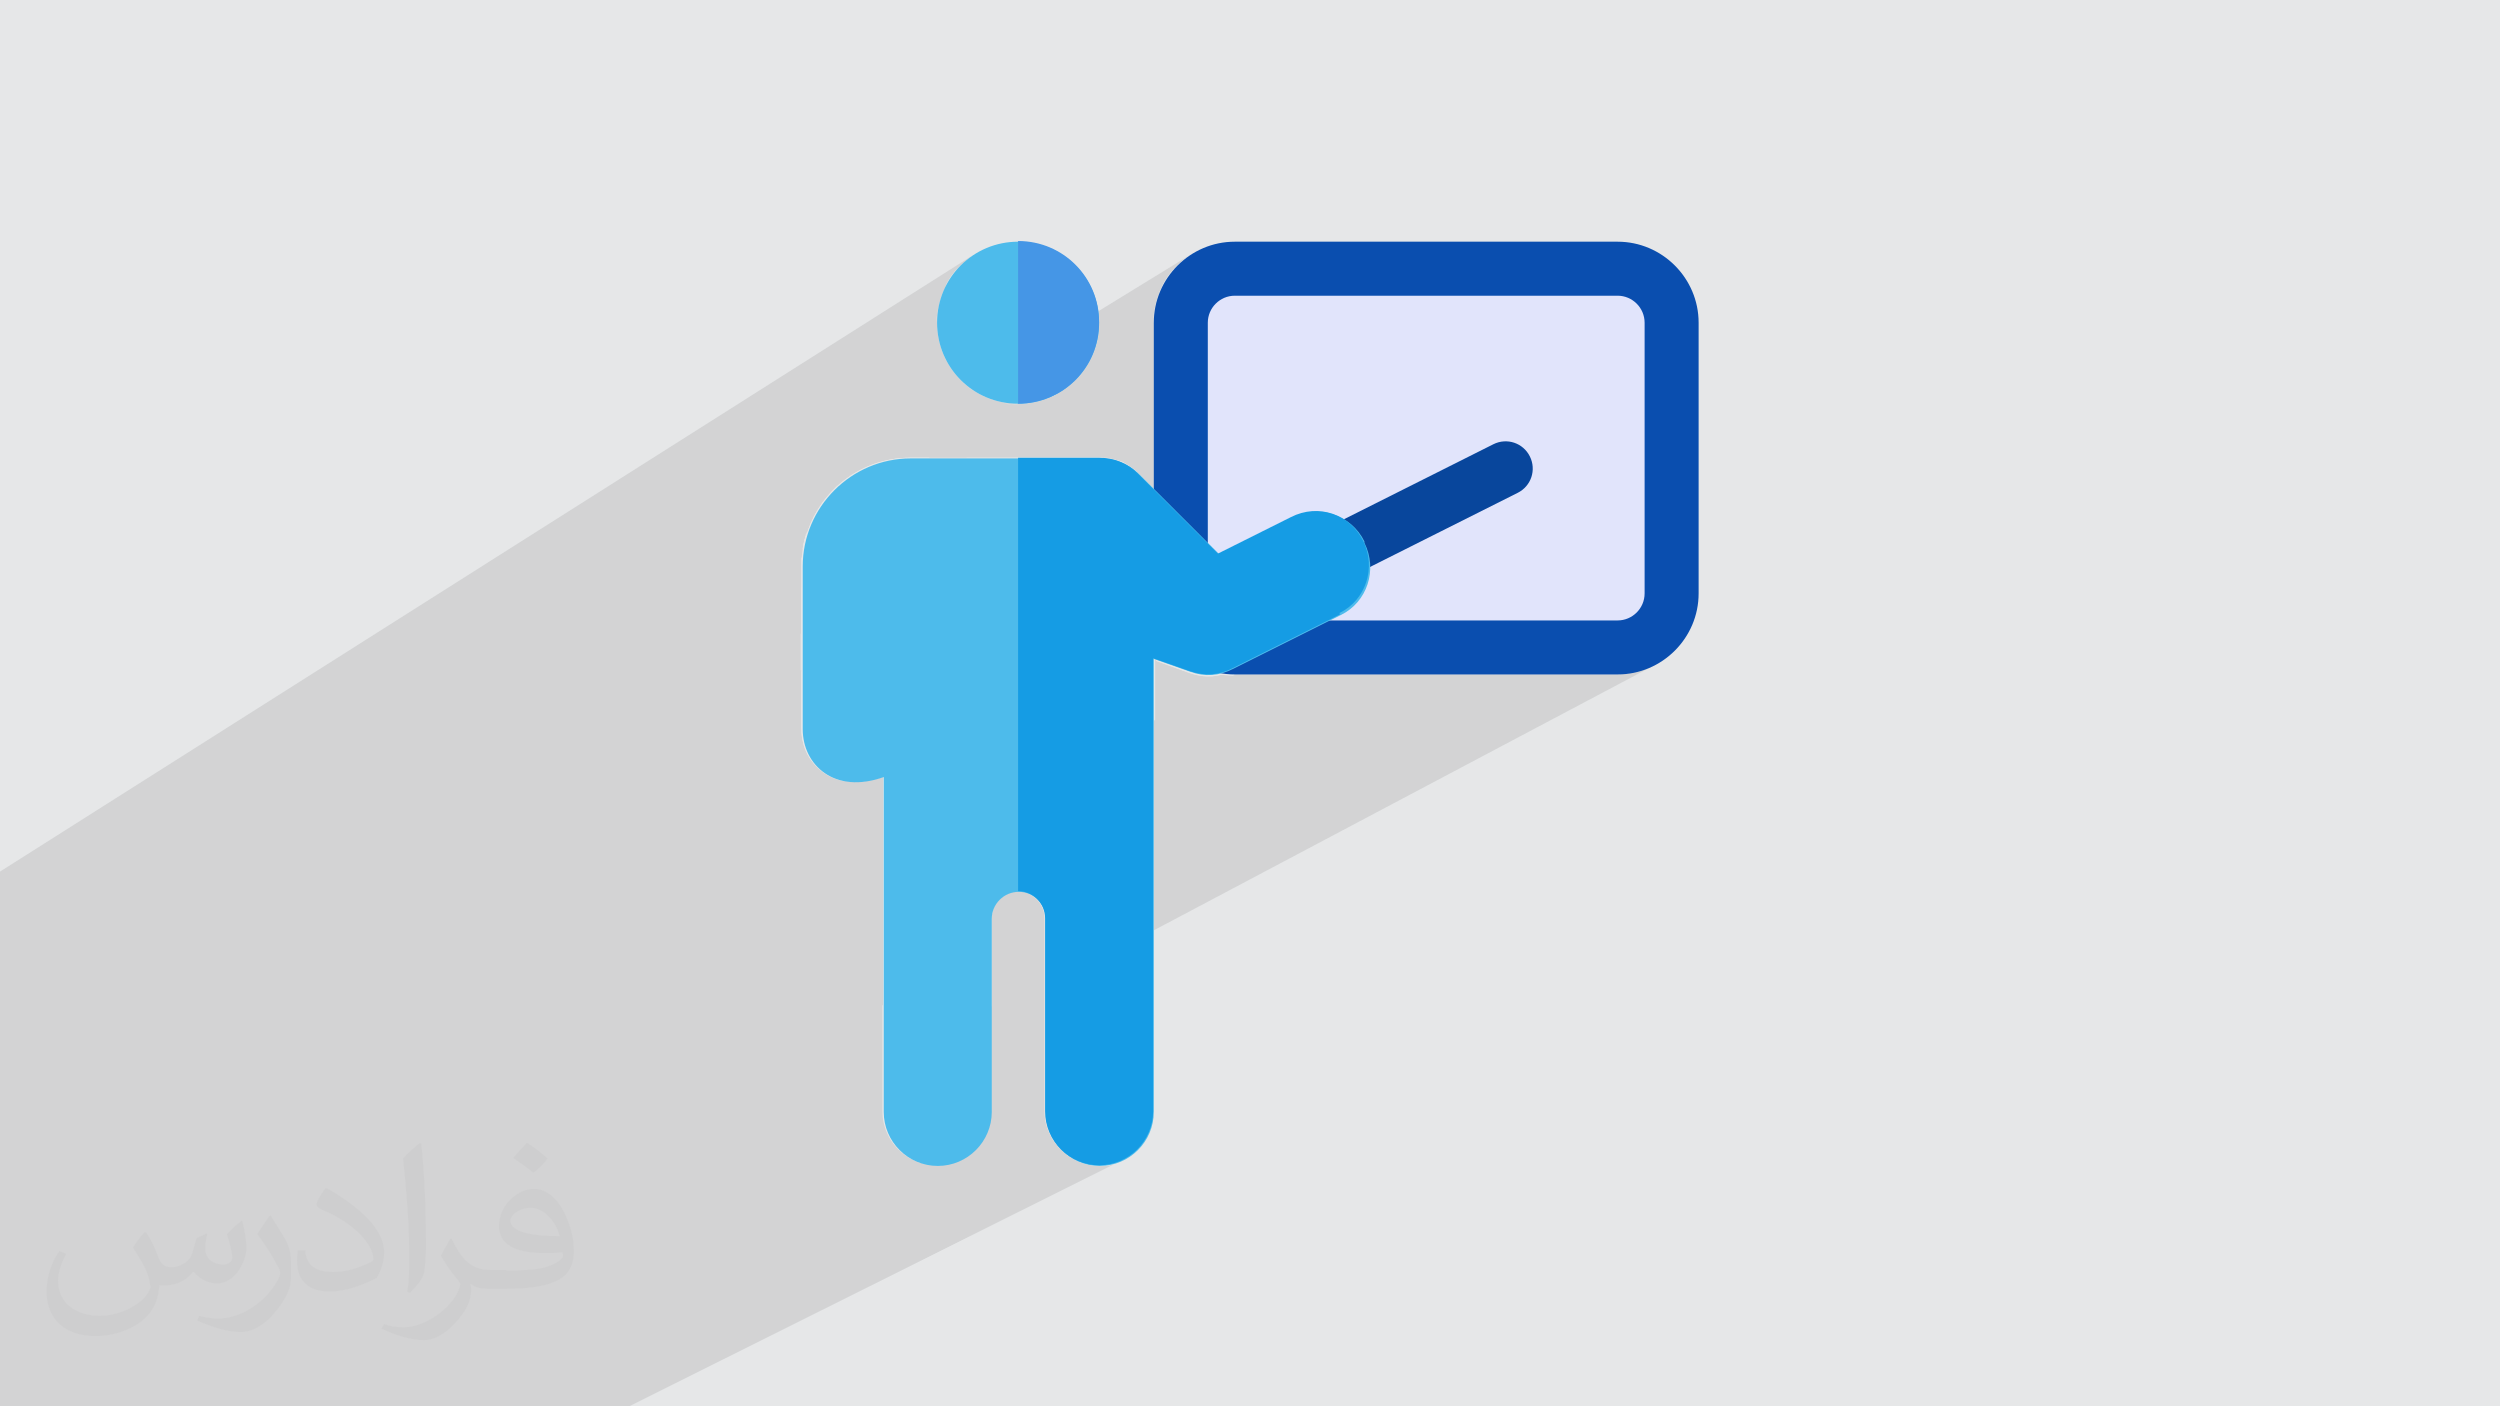<?xml version="1.0" encoding="UTF-8"?>
<!DOCTYPE svg PUBLIC "-//W3C//DTD SVG 1.1//EN" "http://www.w3.org/Graphics/SVG/1.1/DTD/svg11.dtd">
<!-- Creator: CorelDRAW 2017 -->
<svg xmlns="http://www.w3.org/2000/svg" xml:space="preserve" width="3.703in" height="2.083in" version="1.1" style="shape-rendering:geometricPrecision; text-rendering:geometricPrecision; image-rendering:optimizeQuality; fill-rule:evenodd; clip-rule:evenodd"
viewBox="0 0 3703 2083"
 xmlns:xlink="http://www.w3.org/1999/xlink"
 enable-background="new 0 0 512 512">
 <defs>
  <style type="text/css">
   <![CDATA[
    .fil6 {fill:#08469C}
    .fil3 {fill:#0A4EAF}
    .fil7 {fill:#159CE4}
    .fil8 {fill:#4596E6}
    .fil5 {fill:#4DBBEB}
    .fil4 {fill:#E1E4FB}
    .fil0 {fill:#E6E7E8}
    .fil2 {fill:#373435;fill-opacity:0.031}
    .fil1 {fill:#2B2A29;fill-opacity:0.102}
   ]]>
  </style>
 </defs>
 <g id="Layer_x0020_1">
  <polygon class="fil0" points="0,0 3703,0 3703,2083 0,2083 "/>
  <g id="_1567935498192">
   <polygon class="fil0" points="0,1797 0,1547 1829,438 2396,438 41,1797 "/>
   <polygon class="fil0" points="0,1519 0,1462 1762,378 1752,385 1744,393 1736,401 1729,410 1723,420 1718,431 1714,442 1711,453 1709,465 1709,478 "/>
   <polygon class="fil0" points="2396,438 41,1797 48,1797 54,1799 59,1802 64,1806 68,1811 71,1816 73,1822 73,1829 2436,478 2435,470 2433,462 2429,455 2424,449 2418,444 2411,441 2404,438 "/>
   <polygon class="fil0" points="932,2083 841,2083 1709,1646 1708,1654 1707,1662 1705,1670 1702,1677 1699,1684 1695,1691 1690,1697 1685,1702 1679,1708 1673,1712 1667,1716 "/>
   <polygon class="fil0" points="0,1863 0,1856 1805,821 1913,767 "/>
   <polygon class="fil0" points="0,1547 0,1541 1807,444 1813,441 1821,438 1829,438 "/>
   <polygon class="fil0" points="0,1856 0,1697 1685,701 1805,821 "/>
   <polygon class="fil0" points="0,1858 0,1519 1709,478 1709,879 "/>
   <polygon class="fil0" points="196,2083 73,2083 73,1829 2436,478 2436,879 "/>
   <polygon class="fil0" points="0,2015 0,1943 2021,802 2024,810 2026,818 2028,826 2029,833 2029,841 2029,849 2027,857 2025,864 2022,871 2019,878 2015,885 2010,891 2005,896 1999,901 1992,906 "/>
   <polygon class="fil0" points="0,1535 0,1517 1508,598 1521,597 1532,596 1544,593 1555,589 1566,583 1575,577 "/>
   <polygon class="fil0" points="0,1648 0,1586 1508,678 1628,678 "/>
   <polygon class="fil0" points="0,1943 0,1863 1913,767 1921,764 1929,761 1937,759 1944,758 1952,758 1960,759 1968,760 1975,762 1982,765 1989,769 1995,773 2001,777 2007,783 2012,789 2017,795 2021,802 "/>
   <polygon class="fil0" points="0,1988 0,1975 1999,855 2248,730 "/>
   <polygon class="fil0" points="0,2015 0,2007 1825,990 1985,910 "/>
   <polygon class="fil0" points="0,2015 0,2015 1985,910 1992,906 "/>
   <polygon class="fil0" points="0,1971 0,1936 1945,837 1948,842 1952,846 1956,850 1960,853 1965,855 1970,857 1975,858 1981,859 "/>
   <polygon class="fil0" points="0,1975 0,1971 1981,859 1983,859 1985,859 1988,858 1990,858 1992,857 1994,856 1997,856 1999,855 "/>
   <polygon class="fil0" points="0,1936 0,1899 1959,785 1956,787 1953,790 1950,793 1948,796 1946,799 1944,802 1943,806 1942,810 1941,814 1941,817 1941,821 1941,825 1942,829 1943,833 1945,837 "/>
   <polygon class="fil0" points="0,2017 0,1858 1709,879 1709,891 1711,903 1714,914 1718,925 1723,936 1729,946 1736,955 1744,964 1752,971 1762,978 1772,984 1782,989 1793,993 1805,996 1817,998 1829,999 "/>
   <polygon class="fil0" points="232,2083 196,2083 2436,879 2435,887 2433,894 2429,901 2424,907 2418,912 2411,916 "/>
   <polygon class="fil0" points="932,2083 914,2083 1628,1726 1637,1726 1645,1724 1652,1722 1660,1720 1667,1716 "/>
   <polygon class="fil0" points="348,2083 0,2083 0,2017 1829,999 2396,999 "/>
   <polygon class="fil0" points="0,1981 0,1940 1709,975 1762,994 "/>
   <polygon class="fil0" points="373,2083 348,2083 2396,999 2408,998 2420,996 2431,993 2442,989 2453,984 "/>
   <polygon class="fil0" points="0,2007 0,1981 1762,994 1767,995 1771,997 1775,998 1779,998 1783,999 1787,999 1791,999 1795,999 1799,998 1803,998 1806,997 1810,996 1814,995 1818,993 1821,992 1825,990 "/>
   <polygon class="fil0" points="841,2083 0,2083 0,1940 1709,975 1709,1646 "/>
   <polygon class="fil0" points="103,2083 94,2083 1486,1326 1492,1323 1500,1320 1508,1320 "/>
   <polygon class="fil0" points="202,2083 103,2083 1508,1320 1516,1320 1524,1323 1531,1326 1537,1331 1542,1337 1545,1344 1547,1352 1548,1360 "/>
   <polygon class="fil0" points="693,2083 202,2083 1548,1360 1548,1646 "/>
   <polygon class="fil0" points="0,1517 0,1310 1508,357 1508,598 "/>
   <polygon class="fil0" points="0,1535 0,1517 1508,598 1521,597 1532,596 1544,593 1555,589 1566,583 1575,577 "/>
   <polygon class="fil0" points="0,1349 0,1291 1441,378 1432,385 1423,393 1415,401 1408,410 1402,420 1397,431 1393,442 1390,453 1389,465 1388,478 "/>
   <polygon class="fil0" points="0,1697 0,1648 1628,678 1633,678 1637,679 1640,679 1644,680 1648,680 1652,681 1656,683 1659,684 1663,686 1666,687 1670,689 1673,691 1676,694 1679,696 1682,699 1685,701 "/>
   <polygon class="fil0" points="0,1771 0,1557 1187,839 1187,1079 "/>
   <polygon class="fil0" points="0,1894 0,1771 1187,1079 1188,1089 1190,1098 1192,1108 1196,1116 1200,1124 1206,1132 1213,1138 1220,1144 1228,1149 1237,1153 1247,1156 1258,1157 1269,1158 1281,1156 1294,1154 1308,1150 "/>
   <polygon class="fil0" points="914,2083 693,2083 1548,1646 1549,1654 1550,1662 1552,1670 1555,1677 1558,1684 1562,1691 1567,1697 1572,1702 1578,1708 1584,1712 1590,1716 1597,1720 1605,1722 1612,1724 1620,1726 1628,1726 "/>
   <polygon class="fil0" points="0,1943 0,1894 1308,1150 1308,1205 "/>
   <polygon class="fil0" points="471,2083 0,2083 0,1943 1308,1205 1308,1646 "/>
   <polygon class="fil0" points="689,2083 471,2083 1308,1646 1308,1654 1309,1662 1311,1670 1314,1677 1317,1684 1321,1691 1326,1697 1331,1702 1337,1708 1343,1712 1350,1716 1357,1720 1364,1722 1372,1724 1380,1726 1388,1726 "/>
   <polygon class="fil0" points="0,1517 0,1349 1388,478 1389,490 1390,502 1393,513 1397,525 1402,535 1408,545 1415,554 1423,563 1432,571 1441,577 1451,583 1461,589 1472,593 1484,596 1496,597 1508,598 "/>
   <polygon class="fil0" points="0,1557 0,1478 1265,701 1258,706 1252,710 1246,715 1240,720 1235,725 1229,731 1224,737 1219,743 1215,749 1211,756 1207,762 1203,769 1200,776 1197,784 1195,791 1193,799 1191,806 1189,814 1188,822 1188,830 1187,839 "/>
   <polygon class="fil0" points="707,2083 689,2083 1388,1726 1396,1726 1404,1724 1412,1722 1419,1720 1426,1716 "/>
  </g>
  <polygon class="fil1" points="0,1797 0,1771 0,1697 0,1648 0,1586 0,1557 0,1547 0,1541 0,1535 0,1519 0,1517 0,1478 0,1462 0,1349 0,1310 0,1291 1441,378 1432,385 1423,393 1415,401 1408,410 1402,420 1400,426 1508,357 1508,534 1762,378 1752,385 1744,393 1736,401 1729,410 1723,420 1718,431 1714,442 1711,453 1709,465 1709,478 1709,504 1807,444 1813,441 1821,438 1829,438 2396,438 2404,438 2411,441 2418,444 2424,449 2429,455 2433,462 2435,470 2436,478 2436,879 2435,887 2433,894 2429,901 2424,907 2418,912 2411,916 2256,999 2396,999 2408,998 2420,996 2431,993 2442,989 2453,984 1709,1378 1709,1646 1708,1654 1707,1662 1705,1670 1702,1677 1699,1684 1695,1691 1690,1697 1685,1702 1679,1708 1673,1712 1667,1716 932,2083 914,2083 841,2083 707,2083 693,2083 689,2083 471,2083 373,2083 348,2083 232,2083 202,2083 196,2083 103,2083 94,2083 73,2083 0,2083 0,2017 0,2015 0,2015 0,2007 0,1988 0,1981 0,1975 0,1971 0,1943 0,1943 0,1940 0,1936 0,1899 0,1894 0,1863 0,1858 0,1856 "/>
  <g id="_1567935516560">
   <g>
    <polygon class="fil0" points="1709,511 1829,438 2396,438 1709,834 "/>
    <path class="fil0" d="M1762 378l-9 7c3,-2 6,-5 9,-7zm-9 7l-9 8c3,-3 6,-5 9,-8zm-9 8l-8 9c2,-3 5,-6 8,-9zm-8 9l-7 9c2,-3 4,-6 7,-9zm-7 9l-6 10c2,-3 4,-7 6,-10zm-6 10l-5 11c2,-4 3,-7 5,-11zm-5 11l-4 11c1,-4 3,-7 4,-11zm-4 11l-3 12c1,-4 2,-8 3,-12zm-3 12l-2 12c0,-4 1,-8 2,-12zm-2 12l-1 12c0,-4 0,-8 1,-12z"/>
    <path class="fil0" d="M2396 438l-687 397 0 44c0,5 0,10 1,14l726 -415 -1 -8 -2 -8 -4 -7 -5 -6 -6 -5 -7 -4 -8 -2 -8 -1z"/>
    <path class="fil0" d="M1709 876l96 -55 108 -54 -204 117c0,-2 0,-4 0,-6l0 -3z"/>
    <polygon class="fil0" points="1709,504 1807,444 1813,441 1821,438 1829,438 1709,511 "/>
    <polygon class="fil0" points="1709,725 1805,821 1709,876 "/>
    <path class="fil0" d="M1710 893l726 -415 0 401 -224 120 -383 0c-62,0 -112,-46 -119,-106z"/>
    <path class="fil0" d="M1741 960l280 -158 3 8 3 8 2 8 1 8 0 8 -1 8 -1 8 -2 7 -3 7 -3 7 -4 7 -5 6 -5 6 -6 5 -7 5 -167 93c-33,-1 -64,-16 -85,-38z"/>
    <path class="fil0" d="M1709 884l204 -117 8 -3 8 -3 8 -2 8 -1 8 0 8 1 8 1 7 2 7 3 7 3 6 4 6 5 6 5 5 6 5 7 4 7 -280 158c-19,-20 -31,-47 -32,-76z"/>
    <path class="fil0" d="M1769 983l229 -129 249 -125 -465 260c-5,-2 -9,-4 -14,-7z"/>
    <path class="fil0" d="M1811 998l14 -8 160 -80 -160 89c-5,0 -9,-1 -14,-1z"/>
    <polygon class="fil0" points="1825,999 1985,910 1992,906 1825,999 "/>
    <path class="fil0" d="M1736 955l209 -118 3 5 4 4 4 4 5 3 5 3 5 2 5 1 5 0 -216 121c-11,-7 -21,-16 -29,-25z"/>
    <path class="fil0" d="M1765 980l216 -121 2 0 2 0 2 0 2 0 2 -1 2 -1 2 -1 2 -1 -229 129c-2,-1 -3,-2 -5,-3z"/>
    <path class="fil0" d="M1717 923l242 -138 -3 2 -3 3 -3 3 -2 3 -2 3 -2 3 -1 4 -1 4 -1 4 0 4 0 4 0 4 1 4 1 4 2 4 -209 118c-8,-10 -14,-20 -19,-32z"/>
    <path class="fil0" d="M1709 879l1 12c0,-4 -1,-8 -1,-12zm1 12l2 12c-1,-4 -1,-8 -2,-12zm2 12l3 12c-1,-4 -2,-8 -3,-12zm3 12l4 11c-2,-4 -3,-7 -4,-11zm4 11l5 11c-2,-3 -4,-7 -5,-11zm5 11l6 10c-2,-3 -4,-7 -6,-10zm6 10l7 9c-2,-3 -5,-6 -7,-9zm7 9l8 9c-3,-3 -5,-6 -8,-9zm8 9l9 8c-3,-2 -6,-5 -9,-8zm9 8l9 7c-3,-2 -6,-4 -9,-7zm9 7l10 6c-3,-2 -7,-4 -10,-6zm10 6l11 5c-4,-2 -7,-3 -11,-5zm11 5l11 4c-4,-1 -7,-3 -11,-4zm11 4l12 3c-4,-1 -8,-2 -12,-3zm12 3l12 2c-4,0 -8,-1 -12,-2zm12 2l12 1c-4,0 -8,0 -12,-1z"/>
    <polygon class="fil0" points="2212,999 2436,879 2435,887 2433,894 2429,901 2424,907 2418,912 2411,916 2256,999 "/>
    <path class="fil0" d="M2396 999l12 -1c-4,0 -8,1 -12,1zm12 -1l12 -2c-4,1 -8,1 -12,2zm12 -2l12 -3c-4,1 -8,2 -12,3zm12 -3l11 -4c-4,2 -7,3 -11,4zm11 -4l11 -5 -3 1c-3,1 -5,3 -8,4z"/>
    <path class="fil0" d="M1807 997l4 -1 4 -1 4 -1 4 -2 4 -2 -14 8c-2,0 -3,-1 -5,-1z"/>
   </g>
   <g>
    <path class="fil0" d="M1793 459l36 -22 567 0 -607 350 0 -310c0,-7 2,-13 5,-19z"/>
    <polygon class="fil0" points="2396,438 1789,788 1789,848 2436,478 2435,470 2433,462 2429,455 2424,449 2418,444 2411,441 2404,438 "/>
    <polygon class="fil0" points="1789,830 1805,821 1913,767 1789,838 "/>
    <path class="fil0" d="M1807 444l7 -4 8 -2 8 -1 -36 22c3,-6 8,-11 13,-15z"/>
    <polygon class="fil0" points="1789,805 1805,821 1789,830 "/>
    <path class="fil0" d="M1789 848l647 -370 0 401 -75 40 -532 0c-22,0 -40,-18 -40,-40l0 -31z"/>
    <path class="fil0" d="M1817 917l203 -115 3 8 3 8 2 8 1 8 0 8 -1 8 -1 8 -2 7 -3 7 -3 7 -4 7 -5 6 -5 6 -6 5 -7 5 -23 13 -141 0c-4,0 -8,-1 -11,-2z"/>
    <path class="fil0" d="M1789 838l124 -71 8 -3 8 -3 8 -2 8 -1 8 0 8 1 8 1 7 2 7 3 7 3 6 4 6 5 6 5 5 6 5 7 4 7 -203 115c-17,-5 -29,-20 -29,-38l0 -40z"/>
    <polygon class="fil0" points="1884,919 1999,855 2248,730 1911,919 "/>
    <polygon class="fil0" points="1968,919 1985,910 1969,919 "/>
    <polygon class="fil0" points="1969,919 1985,910 1992,906 1969,919 "/>
    <path class="fil0" d="M1809 913l136 -77 3 5 4 4 4 4 5 3 5 3 5 2 5 1 5 0 -107 60 -45 0c-7,0 -14,-2 -20,-5z"/>
    <polygon class="fil0" points="1874,919 1981,859 1983,859 1985,859 1988,858 1990,858 1992,857 1994,856 1997,856 1999,855 1884,919 "/>
    <path class="fil0" d="M1789 882l170 -97 -3 2 -3 3 -3 3 -2 3 -2 3 -2 3 -1 4 -1 4 -1 4 0 4 0 4 0 4 1 4 1 4 2 4 -136 77c-11,-6 -19,-18 -20,-32z"/>
    <path class="fil0" d="M2361 919l75 -40 -1 8 -2 8 -4 7 -5 6 -6 5 -7 4c-5,2 -10,3 -16,3l-34 0z"/>
   </g>
   <g>
    <path class="fil0" d="M1439 576l188 -116c1,6 1,11 1,17 0,21 -5,41 -15,58l-102 62c-1,0 -2,0 -3,0 -26,0 -49,-8 -69,-22z"/>
    <path class="fil0" d="M1511 598l102 -62c-20,36 -58,61 -102,62z"/>
    <path class="fil0" d="M1508 598l12 -1c-4,0 -8,1 -12,1zm12 -1l12 -2c-4,1 -8,1 -12,2zm12 -2l12 -3c-4,1 -8,2 -12,3zm12 -3l11 -4c-4,2 -7,3 -11,4zm11 -4l11 -5c-3,2 -7,4 -11,5zm11 -5l10 -6 -10 6 0 0z"/>
    <path class="fil0" d="M1399 426l109 -69 0 241c-67,0 -120,-54 -120,-120 0,-18 4,-36 12,-52z"/>
    <path class="fil0" d="M1508 598l12 -1c-4,0 -8,1 -12,1zm12 -1l12 -2c-4,1 -8,1 -12,2zm12 -2l12 -3c-4,1 -8,2 -12,3zm12 -3l11 -4c-4,2 -7,3 -11,4zm11 -4l11 -5c-3,2 -7,4 -11,5zm11 -5l10 -6 -10 6 0 0z"/>
    <path class="fil0" d="M1441 378l-9 7c3,-2 6,-5 9,-7zm-9 7l-9 8c3,-3 6,-5 9,-8zm-9 8l-8 9c2,-3 5,-6 8,-9zm-8 9l-7 9c2,-3 4,-6 7,-9zm-7 9l-6 10c2,-3 4,-7 6,-10zm-6 10l-5 11c2,-4 3,-7 5,-11zm-5 11l-4 11c1,-4 3,-7 4,-11zm-4 11l-3 12c1,-4 2,-8 3,-12zm-3 12l-2 12c0,-4 1,-8 2,-12zm-2 12l-1 12c0,-4 0,-8 1,-12z"/>
    <path class="fil0" d="M1388 478l1 12c0,-4 -1,-8 -1,-12zm1 12l2 12c-1,-4 -1,-8 -2,-12zm2 12l3 12c-1,-4 -2,-8 -3,-12zm3 12l4 11c-2,-4 -3,-7 -4,-11zm4 11l5 11c-2,-3 -4,-7 -5,-11zm5 11l6 10c-2,-3 -4,-7 -6,-10zm6 10l7 9c-2,-3 -5,-6 -7,-9zm7 9l8 9c-3,-3 -5,-6 -8,-9zm8 9l9 8c-3,-2 -6,-5 -9,-8zm9 8l9 7c-3,-2 -6,-4 -9,-7zm9 7l10 6c-3,-2 -7,-4 -10,-6zm10 6l11 5c-4,-2 -7,-3 -11,-5zm11 5l11 4c-4,-1 -7,-3 -11,-4zm11 4l12 3c-4,-1 -8,-2 -12,-3zm12 3l12 2c-4,0 -8,-1 -12,-2zm12 2l12 1c-4,0 -8,0 -12,-1z"/>
   </g>
   <g>
    <path class="fil0" d="M1981 859c-15,0 -29,-8 -36,-22 -10,-20 -2,-44 18,-54l249 -125c20,-10 44,-2 54,18 10,20 2,44 -18,54l-249 125c-6,3 -12,4 -18,4z"/>
    <path class="fil0" d="M1949 843l72 -40 3 8 3 8 2 8 1 8 0 6 -30 15c-6,3 -12,4 -18,4 -12,0 -24,-6 -32,-16z"/>
    <path class="fil0" d="M1990 769l5 3 6 5 6 5 5 6 5 7 4 7 -72 40c-1,-2 -3,-4 -4,-6 -10,-20 -2,-44 18,-54l27 -14z"/>
    <path class="fil0" d="M1945 837l3 5c-1,-2 -2,-3 -3,-5zm3 5l4 4c-1,-1 -2,-3 -4,-4zm4 4l4 4c-1,-1 -3,-2 -4,-4zm4 4l5 3c-2,-1 -3,-2 -5,-3zm5 3l5 3c-2,-1 -3,-2 -5,-3zm5 3l5 2c-2,0 -3,-1 -5,-2zm5 2l5 1c-2,0 -4,-1 -5,-1zm5 1l5 0c-2,0 -4,0 -5,0z"/>
    <path class="fil0" d="M1981 859l2 0c-1,0 -2,0 -2,0zm2 0l2 0c-1,0 -2,0 -2,0zm2 0l2 0c-1,0 -2,0 -2,0zm2 0l2 0c-1,0 -2,0 -2,0zm2 0l2 -1c-1,0 -1,0 -2,1zm2 -1l2 -1c-1,0 -1,1 -2,1zm2 -1l2 -1c-1,0 -1,1 -2,1zm2 -1l2 -1c-1,0 -1,1 -2,1z"/>
    <path class="fil0" d="M1959 785l-3 2c1,-1 2,-2 3,-2zm-3 2l-3 3c1,-1 2,-2 3,-3zm-3 3l-3 3c1,-1 2,-2 3,-3zm-3 3l-2 3c1,-1 2,-2 2,-3zm-2 3l-2 3c1,-1 1,-2 2,-3zm-2 3l-2 3c1,-1 1,-2 2,-3zm-2 3l-1 4c0,-1 1,-2 1,-4zm-1 4l-1 4c0,-1 1,-2 1,-4zm-1 4l-1 4c0,-1 0,-3 1,-4zm-1 4l0 4c0,-1 0,-3 0,-4zm0 4l0 4c0,-1 0,-3 0,-4zm0 4l0 4c0,-1 0,-3 0,-4zm0 4l1 4c0,-1 -1,-3 -1,-4zm1 4l1 4c0,-1 -1,-3 -1,-4zm1 4l2 4c-1,-1 -1,-2 -2,-4z"/>
   </g>
   <g>
    <path class="fil0" d="M1188 826l244 -148 196 0c22,0 42,8 57,23l93 93 -576 333c-10,-13 -15,-30 -15,-48l0 -241c0,-4 0,-8 0,-12z"/>
    <path class="fil0" d="M1380 678l-185 113c20,-65 81,-113 153,-113l32 0z"/>
    <path class="fil0" d="M1778 794l-576 333c11,15 27,26 47,30l696 -398c-11,1 -21,4 -32,9l-108 54 -27 -27z"/>
    <path class="fil0" d="M1581 1710l128 -64 0 8 -1 8 -2 8 -3 7 -3 7 -4 7 -5 6 -5 6 -6 5 -6 5 -7 4 -5 3c-10,5 -21,7 -33,7 -18,0 -34,-6 -48,-16z"/>
    <path class="fil0" d="M1231 1150l574 -329 0 0 108 -54 -674 386c-3,-1 -6,-2 -8,-3z"/>
    <path class="fil0" d="M1189 820l233 -141 11 0 -244 148c0,-2 0,-5 1,-7z"/>
    <path class="fil0" d="M1187 995l498 -294 0 0 119 119 -574 329c-28,-13 -43,-40 -43,-71l0 -84zm617 -175l0 0 0 0z"/>
    <path class="fil0" d="M1195 791l185 -113 38 0 211 0c22,0 42,8 57,23l23 23 0 154 -476 273c-29,-12 -46,-41 -46,-72l0 -241c0,-17 3,-33 7,-48z"/>
    <path class="fil0" d="M1249 1156l696 -398c31,-2 61,15 76,44 20,40 4,88 -35,107l-160 80c-19,10 -40,12 -63,4l-54 -19 0 295 -161 86c-2,-21 -19,-36 -40,-36 -22,0 -40,18 -40,40l0 39 -160 86 0 -281 0 -55c-22,8 -42,10 -58,6z"/>
    <path class="fil0" d="M1308 1205l401 -226 0 85 -401 223 0 -82 0 0zm405 -228l308 -174 3 8 3 8 2 8 1 8 0 8 -1 8 -1 8 -2 7 -3 7 -3 7 -4 7 -5 6 -5 6 -6 5 -7 5 -7 4 0 0 -160 80c-19,10 -40,12 -63,4l-50 -18z"/>
    <path class="fil0" d="M1195 789l181 -110 33 0 -220 134c1,-8 3,-16 6,-23z"/>
    <polygon class="fil0" points="1187,871 1508,678 1628,678 1628,678 1187,941 "/>
    <path class="fil0" d="M1239 1153l674 -386 0 0 8 -3 0 0 8 -3 8 -2 8 -1 0 0 8 0 8 1 0 0 8 1 0 0 7 2 0 0 7 3 7 3 6 4 6 5 0 0 6 5 5 6 5 7 0 0 4 7 -308 174 -4 -1 0 4 -401 226 0 -55c-27,10 -50,10 -69,4z"/>
    <path class="fil0" d="M1308 1242l401 -225 0 14 -401 224 0 -14zm447 -251l244 -137 30 -15c0,5 0,9 -1,14l-257 144c-3,-1 -6,-2 -9,-3l-8 -3z"/>
    <polygon class="fil0" points="1308,1278 1709,1055 1709,1064 1308,1287 "/>
    <path class="fil0" d="M1308 1287l401 -223 0 0 -401 223 0 0zm678 -377l7 -4 -7 4 0 0z"/>
    <polygon class="fil0" points="1308,1197 1945,837 1948,842 1952,846 1956,850 1960,853 1965,855 1970,857 1975,858 1981,859 1749,989 1709,975 1709,1012 1308,1237 1308,1205 "/>
    <path class="fil0" d="M1308 1237l401 -225 0 6 -401 225 0 -5zm441 -247l232 -130 2 0 2 0 2 0 2 0 2 -1 2 -1 2 -1 2 -1 -244 137 -6 -2z"/>
    <polygon class="fil0" points="1308,1156 1959,785 1956,787 1953,790 1950,793 1948,796 1946,799 1944,802 1943,806 1942,810 1941,814 1941,817 1941,821 1941,825 1942,829 1943,833 1945,837 1308,1197 "/>
    <path class="fil0" d="M1233 1151l476 -273 1 12 2 12 3 12 4 11 5 11 6 10 7 9 8 9 9 8 9 7 10 6 11 5 11 4 12 3 2 0c-14,3 -29,3 -44,-3l-54 -19 0 91 -401 223 0 -84 0 -55c-30,11 -55,10 -75,2z"/>
    <path class="fil0" d="M1308 1485l160 -86 0 22 -160 86 0 -22zm240 -129l161 -86 0 22 -160 86 0 -18c0,-1 0,-2 0,-4z"/>
    <path class="fil0" d="M1628 1726l8 0c3,0 5,-1 8,-1l8 -2c3,-1 5,-2 7,-3l7 -3 -5 3 -2 1 -7 3c-3,1 -5,1 -8,2l-8 1c-3,0 -5,0 -8,0z"/>
    <path class="fil0" d="M1308 1289l401 -223 0 297 -160 85 0 -88c0,-22 -18,-40 -40,-40 -22,0 -40,18 -40,40l0 130 -160 85 0 -286z"/>
    <polygon class="fil0" points="1308,1201 1709,975 1709,1024 1308,1249 1308,1205 "/>
    <path class="fil0" d="M1308 1575l160 -85 0 15 -160 85 0 -14zm241 -127l160 -85 0 15 -160 85 0 -15z"/>
    <path class="fil0" d="M1308 1249l401 -225 0 31 -401 223 0 -30zm455 -255l4 1c1,0 3,1 4,1l4 1c1,0 3,0 4,1l4 0c1,0 3,0 4,0l4 0c1,0 3,0 4,0l4 0c1,0 3,0 4,-1l4 -1c1,0 3,-1 4,-1l4 -1c1,0 2,-1 4,-1l4 -2c1,-1 2,-1 4,-2l-4 2c-1,1 -2,1 -4,2l-4 1c-1,0 -2,1 -4,1l-4 1c-1,0 -3,1 -4,1l-4 1c-1,0 -3,0 -4,0l-4 0c-1,0 -3,0 -4,0l-4 0c-1,0 -3,0 -4,0l-4 -1c-1,0 -3,-1 -4,-1l-4 -1c-1,0 -3,-1 -4,-1z"/>
    <path class="fil0" d="M1308 1201l401 -226 0 671 -128 64c-20,-15 -33,-38 -33,-64l0 -286c0,-22 -18,-40 -40,-40 -22,0 -40,18 -40,40l0 286c0,44 -36,80 -80,80 -44,0 -80,-36 -80,-80l0 -441 0 -4z"/>
    <path class="fil0" d="M1308 1423l178 -97c-5,3 -8,7 -11,12l-167 91 0 -5z"/>
    <path class="fil0" d="M1308 1429l167 -91c-4,6 -6,14 -6,22l0 43 -160 86 0 -61z"/>
    <path class="fil0" d="M1308 1489l160 -86 0 243c0,19 -7,36 -18,50l-59 30c-1,0 -3,0 -4,0 -44,0 -80,-36 -80,-80l0 -157z"/>
    <path class="fil0" d="M1377 678l-181 110c21,-64 82,-110 152,-110l29 0z"/>
    <path class="fil0" d="M1195 789l181 -110 33 0 -220 134c1,-8 3,-16 6,-23z"/>
    <path class="fil0" d="M1187 941l441 -263 4 0 0 0 0 0 0 0 4 0 0 0 0 0 0 0 4 0 0 0 0 0 0 0 4 1 0 0 0 0 0 0 4 1 0 0 0 0 0 0 4 1 0 0 0 0 0 0 4 1 0 0 0 0 0 0 4 1 0 0 0 0 0 0 3 1 0 0 0 0 0 0 3 2 0 0 0 0 0 0 3 2 0 0 0 0 0 0 3 2 0 0 0 0 0 0 3 2 0 0 0 0 0 0 3 2 0 0 0 0 0 0 3 2 0 0 0 0 0 0 3 3 0 0 -498 294 0 -55zm498 -239l0 0 0 0z"/>
    <path class="fil0" d="M1187 1079l1 10c0,3 1,6 2,10l3 9c1,3 2,6 4,9l5 8c2,3 4,5 6,7l6 7c2,2 5,4 7,6l-7 -6c-2,-2 -4,-4 -6,-7l-6 -7c-2,-3 -3,-5 -5,-8l-4 -9c-1,-3 -2,-6 -3,-9l-2 -10c0,-3 -1,-6 -1,-10zm33 65l8 5c3,1 6,3 9,4l10 3c3,1 7,1 11,2l11 0c4,0 8,-1 12,-1l13 -3c4,-1 9,-2 14,-4l-14 4c-4,1 -9,2 -13,3l-12 1c-4,0 -8,0 -11,0l-11 -2c-3,-1 -7,-2 -10,-3l-9 -4c-3,-1 -6,-3 -8,-5z"/>
    <path class="fil0" d="M1392 1726l59 -30c-14,17 -35,29 -59,30zm157 -80l0 8c0,3 1,5 1,8l2 8c1,3 2,5 3,7l3 7c1,2 3,4 4,7l5 6c2,2 3,4 5,6l6 5c2,2 4,3 6,5l7 4c2,1 5,2 7,3l7 3c3,1 5,1 8,2l8 1c3,0 5,0 8,0l-8 0c-3,0 -5,-1 -8,-1l-8 -2c-3,-1 -5,-2 -7,-3l-7 -3c-2,-1 -4,-3 -7,-4l-6 -5c-2,-2 -4,-3 -6,-5l-5 -6c-2,-2 -3,-4 -5,-6l-4 -7c-1,-2 -2,-5 -3,-7l-3 -7c-1,-3 -1,-5 -2,-8l-1 -8c0,-3 0,-5 0,-8z"/>
    <path class="fil0" d="M1308 1646l0 8c0,3 1,5 1,8l2 8c1,3 2,5 3,7l3 7c1,2 3,4 4,7l5 6c2,2 3,4 5,6l6 5c2,2 4,3 6,5l7 4c2,1 5,2 7,3l7 3c3,1 5,1 8,2l8 1c3,0 5,0 8,0l-8 0c-3,0 -5,-1 -8,-1l-8 -2c-3,-1 -5,-2 -7,-3l-7 -3c-2,-1 -4,-3 -7,-4l-6 -5c-2,-2 -4,-3 -6,-5l-5 -6c-2,-2 -3,-4 -5,-6l-4 -7c-1,-2 -2,-5 -3,-7l-3 -7c-1,-3 -1,-5 -2,-8l-1 -8c0,-3 0,-5 0,-8z"/>
    <path class="fil0" d="M1377 678l-181 110c21,-64 82,-110 152,-110l29 0z"/>
    <path class="fil0" d="M1265 701l-7 4c-2,1 -4,3 -6,4l-6 5c-2,2 -4,3 -6,5l-5 5c2,-2 4,-3 5,-5l6 -5c2,-2 4,-3 6,-5l6 -4c2,-1 4,-3 7,-4zm-30 24l-5 5c-2,2 -3,4 -5,6l-5 6c-2,2 -3,4 -4,6l-4 7c-1,2 -3,4 -4,7l-4 7c-1,2 -2,5 -3,7l-3 7c-1,2 -2,5 -3,7l-2 8c-1,3 -1,5 -2,8l-1 8c0,3 -1,5 -1,8l-1 8c0,3 0,5 0,8l0 -8c0,-3 0,-5 1,-8l1 -8c0,-3 1,-5 1,-8l2 -8c1,-3 1,-5 2,-8l3 -7c1,-2 2,-5 3,-7l3 -7c1,-2 2,-5 4,-7l4 -7c1,-2 3,-4 4,-7l4 -6c2,-2 3,-4 5,-6l5 -6c2,-2 3,-4 5,-5z"/>
    <path class="fil0" d="M1388 1726l8 0c3,0 5,-1 8,-1l8 -2c3,-1 5,-2 7,-3l7 -3 -4 2c-1,1 -2,1 -3,1l-7 3c-3,1 -5,1 -8,2l-8 1c-3,0 -5,0 -8,0z"/>
   </g>
   <g>
    <path class="fil0" d="M1778 794l-270 156 0 -272 120 0c22,0 42,8 57,23l93 93z"/>
    <path class="fil0" d="M1778 794l-270 156 0 58 437 -250c-11,1 -21,4 -32,9l-108 54 -27 -27z"/>
    <path class="fil0" d="M1581 1710l128 -64 0 8 -1 8 -2 8 -3 7 -3 7 -4 7 -5 6 -5 6 -6 5 -6 5 -7 4 -5 3c-10,5 -21,7 -33,7 -18,0 -34,-6 -48,-16z"/>
    <polygon class="fil0" points="1508,991 1805,821 1913,767 1508,999 "/>
    <polygon class="fil0" points="1508,806 1685,701 1805,821 1508,991 "/>
    <path class="fil0" d="M1709 725l0 154 -200 115 0 -315 120 0c22,0 42,8 57,23l23 23z"/>
    <path class="fil0" d="M1508 1008l437 -250c31,-2 61,15 76,44 20,40 4,88 -35,107l-160 80c-19,10 -40,12 -63,4l-54 -19 0 295 -161 86c-2,-21 -19,-36 -40,-36l0 -312z"/>
    <path class="fil0" d="M1508 1092l200 -113 0 85 -200 112 0 -84zm204 -115l308 -174 3 8 3 8 2 8 1 8 0 8 -1 8 -1 8 -2 7 -3 7 -3 7 -4 7 -5 6 -5 6 -6 5 -7 5 -7 4 0 0 -160 80c-19,10 -40,12 -63,4l-50 -18z"/>
    <polygon class="fil0" points="1508,678 1628,678 1508,750 "/>
    <polygon class="fil0" points="1508,999 1913,767 1921,764 1929,761 1937,759 1944,758 1952,758 1960,759 1968,760 1975,762 1982,765 1989,769 1995,773 2001,777 2007,783 2012,789 2017,795 2021,802 1713,976 1709,975 1709,978 1508,1092 "/>
    <path class="fil0" d="M1508 1130l200 -112 0 14 -200 112 0 -14zm247 -138l244 -137 30 -15c0,5 0,9 -1,14l-257 144c-3,-1 -6,-2 -9,-3l-8 -3z"/>
    <polygon class="fil0" points="1508,1167 1709,1055 1709,1064 1508,1175 "/>
    <path class="fil0" d="M1508 1175l200 -112 0 0 -200 112 0 0zm477 -266l7 -4 -7 4 0 0z"/>
    <polygon class="fil0" points="1508,1083 1945,837 1948,842 1952,846 1956,850 1960,853 1965,855 1970,857 1975,858 1981,859 1749,989 1709,975 1709,1012 1508,1124 "/>
    <path class="fil0" d="M1508 1124l200 -113 0 6 -200 112 0 -6zm240 -135l232 -130 2 0 2 0 2 0 2 0 2 -1 2 -1 2 -1 2 -1 -244 137 -6 -2z"/>
    <polygon class="fil0" points="1508,1042 1959,785 1956,787 1953,790 1950,793 1948,796 1946,799 1944,802 1943,806 1942,810 1941,814 1941,817 1941,821 1941,825 1942,829 1943,833 1945,837 1508,1083 "/>
    <path class="fil0" d="M1508 994l200 -115 1 12 2 12 3 12 4 11 5 11 6 10 7 9 8 9 9 8 9 7 10 6 11 5 11 4 12 3 2 0c-14,3 -29,3 -44,-3l-54 -19 0 91 -200 112 0 -184z"/>
    <path class="fil0" d="M1548 1356l161 -86 0 22 -160 86 0 -18c0,-1 0,-2 0,-4z"/>
    <path class="fil0" d="M1628 1726l8 0c-3,0 -5,0 -8,0zm8 0l8 -1c-3,1 -5,1 -8,1zm8 -1l8 -2c-3,1 -5,1 -8,2zm8 -2l7 -3c-2,1 -5,2 -7,3zm7 -3l7 -3 -5 3 -2 1z"/>
    <path class="fil0" d="M1508 1177l200 -112 0 297 -160 85 0 -88c0,-22 -18,-40 -40,-40l0 -142z"/>
    <polygon class="fil0" points="1508,1088 1709,975 1709,1024 1508,1136 "/>
    <polygon class="fil0" points="1548,1448 1709,1363 1709,1378 1548,1462 "/>
    <path class="fil0" d="M1508 1136l200 -112 0 31 -200 112 0 -30zm254 -142l4 1c-1,0 -3,-1 -4,-1zm4 1l4 1c-1,0 -3,-1 -4,-1zm4 1l4 1c-1,0 -3,-1 -4,-1zm4 1l4 1c-1,0 -3,0 -4,-1zm4 1l4 0c-1,0 -3,0 -4,0zm4 0l4 0c-1,0 -3,0 -4,0zm4 0l4 0c-1,0 -3,0 -4,0zm4 0l4 0c-1,0 -3,0 -4,0zm4 0l4 0c-1,0 -3,0 -4,0zm4 0l4 -1c-1,0 -3,0 -4,1zm4 -1l4 -1c-1,0 -3,1 -4,1zm4 -1l4 -1c-1,0 -3,1 -4,1zm4 -1l4 -1c-1,0 -2,1 -4,1zm4 -1l4 -1c-1,0 -2,1 -4,1zm4 -1l4 -2c-1,1 -2,1 -4,2zm4 -2l4 -2c-1,1 -2,1 -4,2z"/>
    <path class="fil0" d="M1508 1088l200 -113 0 671 -128 64c-20,-15 -33,-38 -33,-64l0 -286c0,-22 -18,-40 -40,-40l0 -232z"/>
    <polygon class="fil0" points="1508,750 1628,678 1633,678 1637,679 1640,679 1644,680 1648,680 1652,681 1656,683 1659,684 1663,686 1666,687 1670,689 1673,691 1676,694 1679,696 1682,699 1685,701 1508,806 "/>
    <path class="fil0" d="M1548 1646l0 8c0,-3 0,-5 0,-8zm0 8l1 8c-1,-3 -1,-5 -1,-8zm1 8l2 8c-1,-3 -1,-5 -2,-8zm2 8l3 7c-1,-2 -2,-5 -3,-7zm3 7l3 7c-1,-2 -2,-5 -3,-7zm3 7l4 7c-1,-2 -3,-4 -4,-7zm4 7l5 6c-2,-2 -3,-4 -5,-6zm5 6l5 6c-2,-2 -4,-4 -5,-6zm5 6l6 5c-2,-2 -4,-3 -6,-5zm6 5l6 5c-2,-1 -4,-3 -6,-5zm6 5l7 4c-2,-1 -4,-3 -7,-4zm7 4l7 3c-2,-1 -5,-2 -7,-3zm7 3l7 3c-3,-1 -5,-2 -7,-3zm7 3l8 2c-3,-1 -5,-1 -8,-2zm8 2l8 1c-3,0 -5,-1 -8,-1zm8 1l8 0c-3,0 -5,0 -8,0z"/>
   </g>
   <g>
    <path class="fil0" d="M1508 534l119 -73c1,6 1,11 1,17 0,21 -5,41 -15,58l-102 62c-1,0 -2,0 -3,0l0 -64z"/>
    <path class="fil0" d="M1511 598l102 -62c-20,36 -58,61 -102,62z"/>
    <path class="fil0" d="M1508 598l12 -1c-4,0 -8,1 -12,1zm12 -1l12 -2c-4,1 -8,1 -12,2zm12 -2l12 -3c-4,1 -8,2 -12,3zm12 -3l11 -4c-4,2 -7,3 -11,4zm11 -4l11 -5c-3,2 -7,4 -11,5zm11 -5l10 -6 -10 6 0 0z"/>
    <path class="fil0" d="M1508 598l12 -1c-4,0 -8,1 -12,1zm12 -1l12 -2c-4,1 -8,1 -12,2zm12 -2l12 -3c-4,1 -8,2 -12,3zm12 -3l11 -4c-4,2 -7,3 -11,4zm11 -4l11 -5c-3,2 -7,4 -11,5zm11 -5l10 -6 -10 6 0 0z"/>
   </g>
  </g>
  <path class="fil2" d="M217 1826c7,11 12,21 16,32 3,7 5,19 21,19 5,0 11,-1 17,-5 7,-3 12,-9 14,-17l6 -21 15 -7 1 1c-2,8 -3,16 -3,21 0,18 15,24 27,24 7,0 13,-4 13,-10 0,-8 -4,-23 -8,-35 7,-7 14,-14 22,-20l1 1c4,15 6,30 6,40 0,10 -4,20 -8,27 -7,14 -20,25 -36,25 -12,0 -25,-6 -34,-17l-1 0c-9,11 -22,20 -43,20l-7 0c-1,14 -4,24 -9,33 -13,25 -50,42 -85,42 -49,0 -73,-28 -73,-66 0,-23 8,-45 19,-60l10 4c-7,14 -12,27 -12,40 0,35 29,52 62,52 31,0 68,-19 75,-42 -3,-25 -12,-36 -26,-59 4,-7 10,-15 17,-23l1 0 0 0 0 0 0 0 0 0 2 1 0 0 0 0 0 0zm564 -133c10,6 20,14 30,23 -6,8 -12,15 -21,21 -10,-8 -20,-15 -30,-22 7,-8 14,-15 20,-22l0 0 0 0 0 0 0 0 1 0 0 0 0 0 0 0zm5 96c-17,0 -30,11 -30,19 0,17 33,23 73,23 -5,-20 -22,-42 -43,-42zm-37 93c22,0 41,-1 55,-4 16,-4 30,-12 30,-18 0,-2 0,-3 -1,-5 -9,1 -19,1 -29,1 -29,0 -52,-7 -61,-23 -2,-5 -4,-10 -4,-16 0,-16 7,-32 19,-42 10,-9 21,-14 33,-14 20,0 37,16 48,42 6,14 11,30 11,51 0,14 -4,25 -12,34 -16,15 -45,21 -90,21l-20 0 0 0 -5 0c-11,0 -19,-2 -25,-7l-1 0c0,3 1,5 1,7 0,10 -3,23 -10,33 -20,30 -42,43 -60,43 -19,0 -42,-7 -63,-17l4 -7c7,3 16,5 29,5 34,0 78,-33 84,-64 -1,-3 -4,-6 -7,-10 -10,-12 -16,-22 -22,-32 5,-10 10,-18 14,-25l2 0c14,29 28,46 57,46l5 0 0 0 21 0 0 0 0 0 0 0 0 0 -3 1 0 0 0 0 0 0zm-146 31c3,-14 3,-29 3,-43l0 -21c0,-39 -5,-96 -9,-133 7,-8 17,-17 25,-23l2 1c5,47 7,101 7,151 0,13 -1,26 -2,35 -1,12 -8,21 -22,35l-3 -1 0 0 0 0 0 0 0 0 -1 -1 0 0 0 0 0 0zm-151 -62c1,18 10,33 41,33 20,0 36,-5 55,-14 3,-1 5,-3 5,-5 0,-12 -9,-27 -24,-41 -14,-13 -34,-25 -52,-32 -6,-3 -8,-5 -8,-8 0,-5 7,-16 13,-24l2 0c20,11 43,27 60,44 15,16 25,33 25,51 0,13 -4,26 -11,38 -22,11 -46,20 -70,20 -29,0 -48,-14 -48,-45 0,-3 0,-9 1,-16l10 0 0 0 0 0 0 0 0 0 1 -1 0 0 0 0 0 0zm-52 -52l18 29c7,11 13,22 13,41l0 24c0,19 -12,39 -32,60 -15,14 -29,20 -42,20 -19,0 -40,-6 -65,-17l3 -7c8,2 17,4 28,4 36,0 72,-26 89,-58 2,-4 3,-7 3,-9 0,-4 -2,-8 -4,-11 -9,-17 -19,-33 -30,-47 6,-9 12,-18 18,-27l1 0 0 0 0 -2 0 0 0 0 0 0z"/>
  <g id="_1567935514544">
   <path class="fil3" d="M2396 999l-567 0c-66,0 -120,-54 -120,-120l0 -401c0,-66 54,-120 120,-120l567 0c66,0 120,54 120,120l0 401c0,66 -54,120 -120,120z"/>
   <path class="fil4" d="M1829 919c-22,0 -40,-18 -40,-40l0 -401c0,-22 18,-40 40,-40l567 0c22,0 40,18 40,40l0 401c0,22 -18,40 -40,40l-567 0z"/>
   <path class="fil5" d="M1628 478c0,67 -54,120 -120,120 -67,0 -120,-54 -120,-120 0,-67 54,-120 120,-120 67,0 120,54 120,120z"/>
   <path class="fil6" d="M1981 859c-15,0 -29,-8 -36,-22 -10,-20 -2,-44 18,-54l249 -125c20,-10 44,-2 54,18 10,20 2,44 -18,54l-249 125c-6,3 -12,4 -18,4z"/>
   <path class="fil5" d="M2021 802c-19,-39 -67,-56 -107,-35l-108 54 -119 -119c-15,-15 -35,-23 -57,-23l-211 0 -70 0c-88,0 -160,72 -160,160l0 241c0,53 47,97 120,71l0 55 0 441c0,44 36,80 80,80 44,0 80,-36 80,-80l0 -286c0,-22 18,-40 40,-40 22,0 40,18 40,40l0 286c0,44 36,80 80,80 44,0 80,-36 80,-80l0 -671 54 19c22,8 43,6 63,-4l160 -80c39,-19 55,-67 35,-107z"/>
   <path class="fil7" d="M1985 910l-160 80c-19,10 -40,12 -63,4l-54 -19 0 671c0,44 -36,80 -80,80 -44,0 -80,-36 -80,-80l0 -286c0,-22 -18,-40 -40,-40l0 -642 120 0c22,0 42,8 57,23l119 119 108 -54c41,-21 88,-4 107,35 20,40 4,88 -35,107z"/>
   <path class="fil8" d="M1628 478c0,67 -54,120 -120,120l0 -241c67,0 120,54 120,120z"/>
  </g>
 </g>
</svg>
